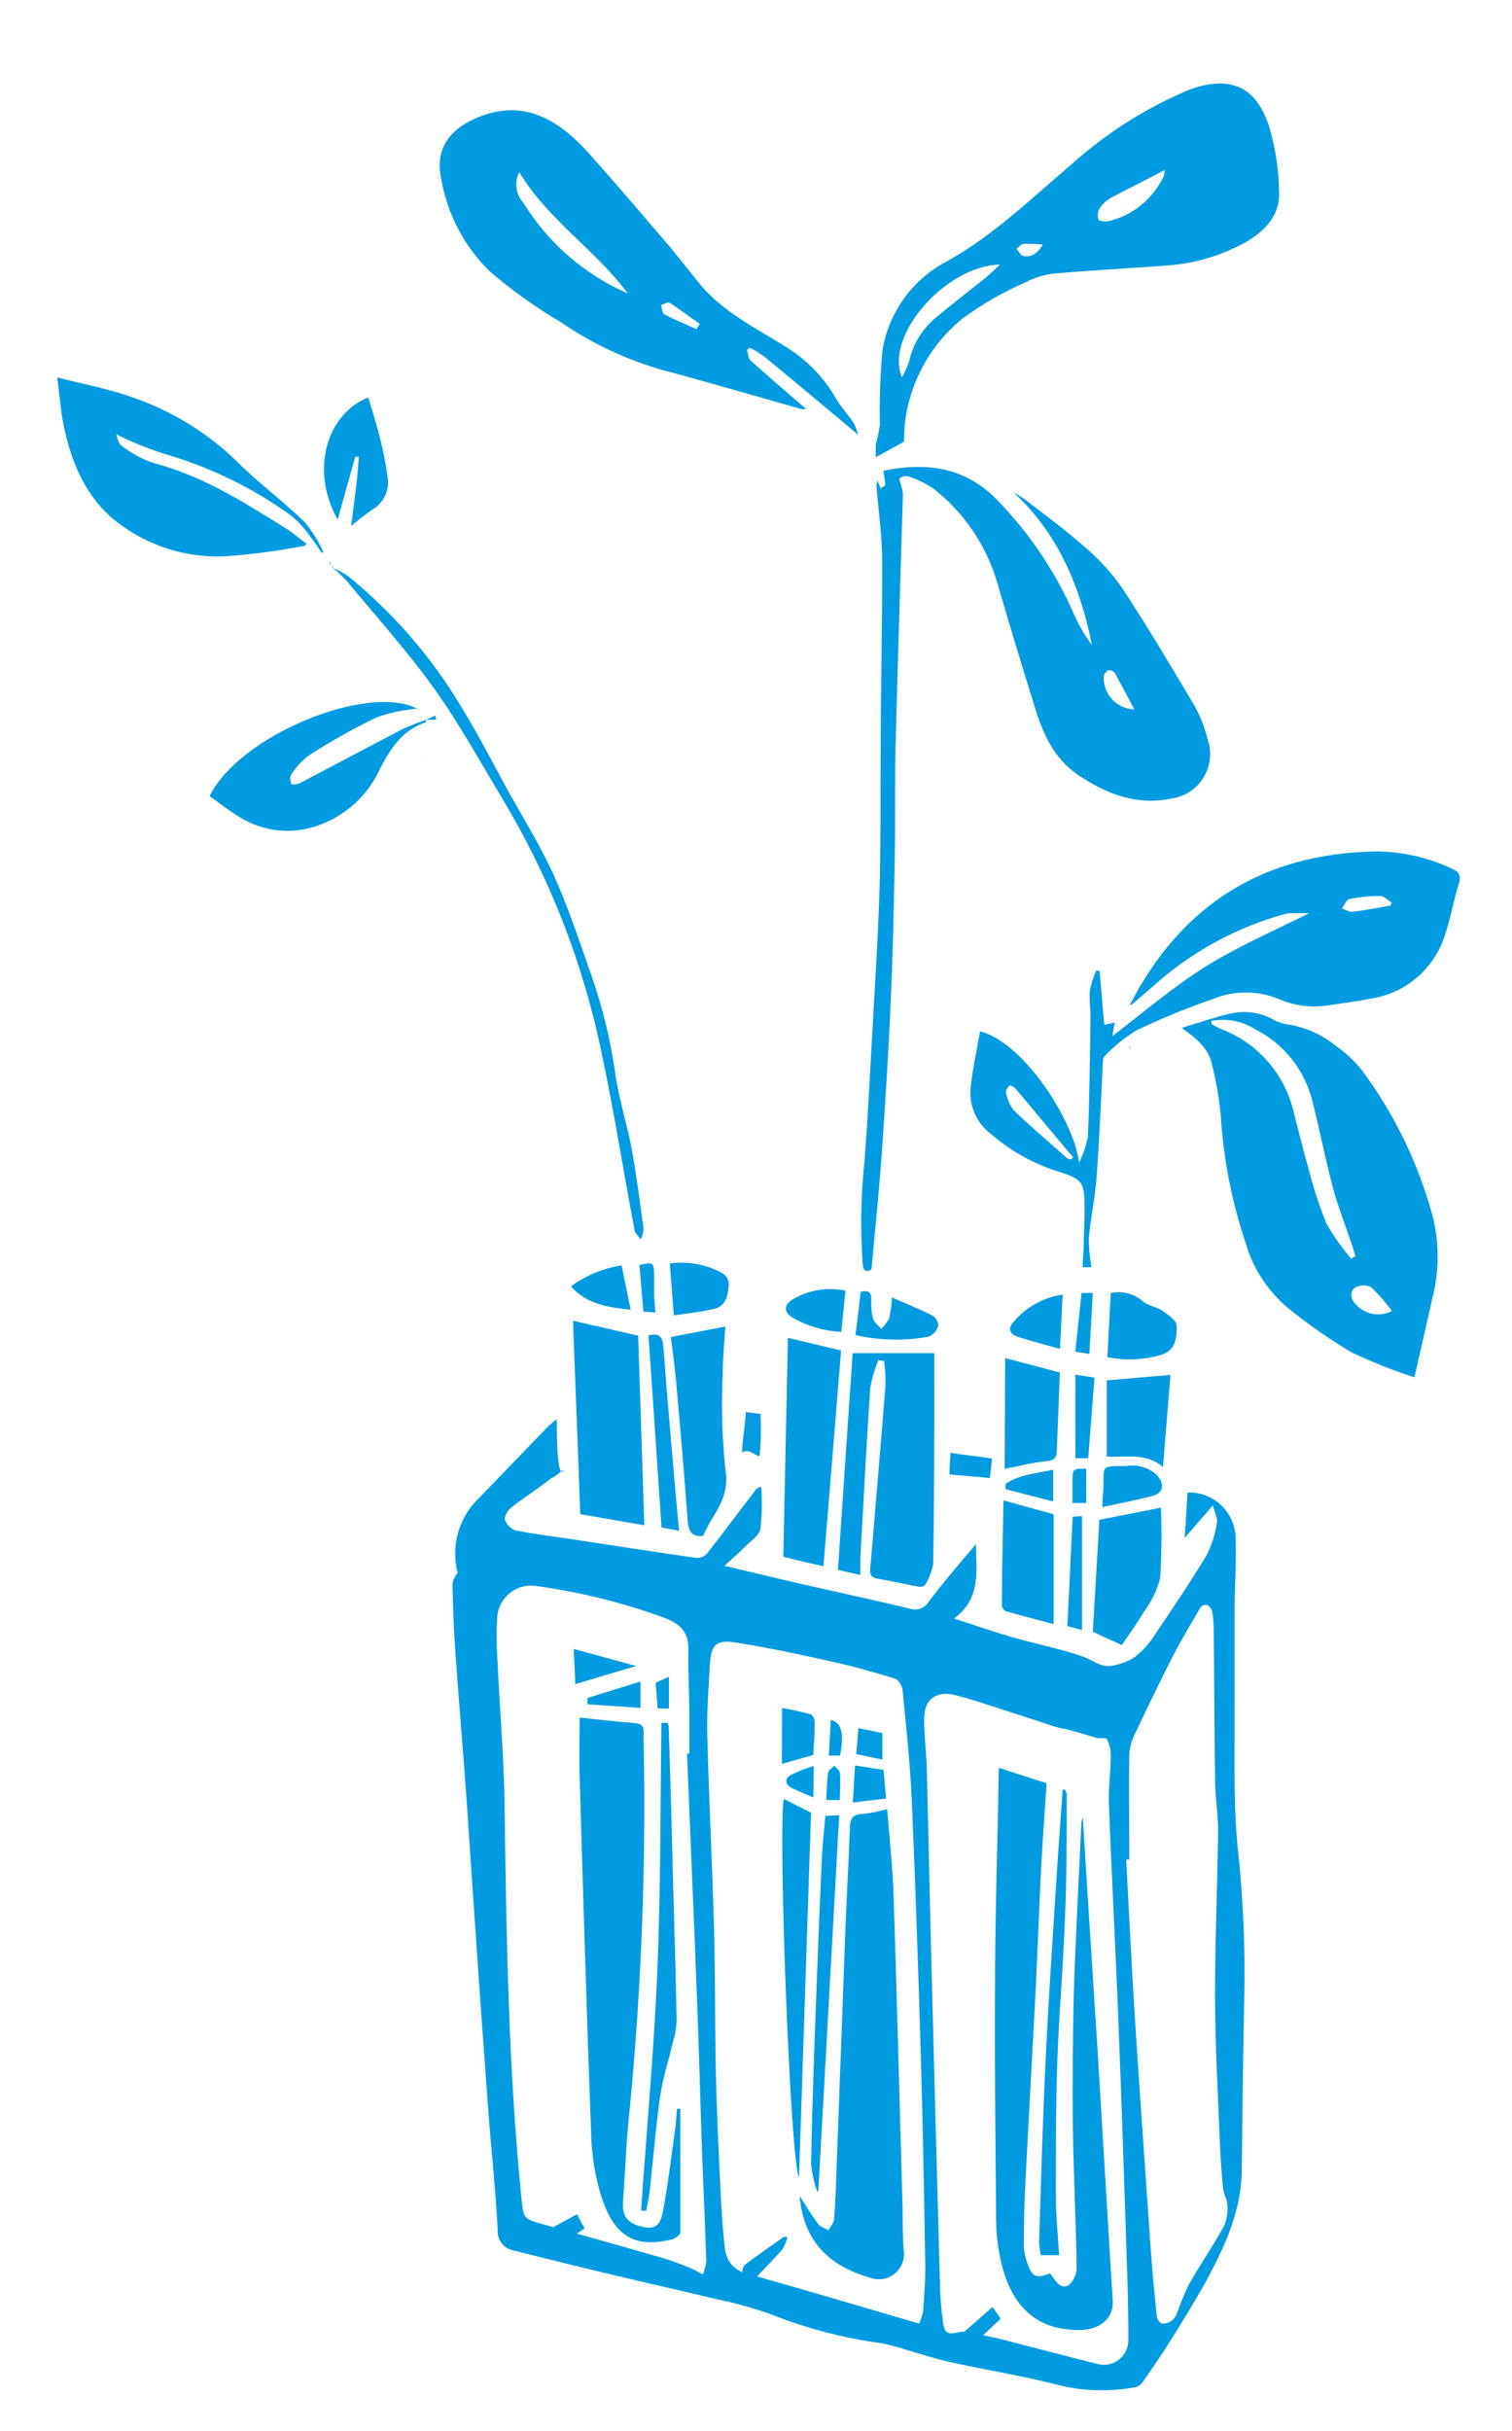 <svg width="89" height="143" viewBox="0 0 89 143" fill="none" xmlns="http://www.w3.org/2000/svg">
<path d="M66.443 109.389H66.29C66.462 112.539 66.609 115.688 66.811 118.838C67.094 123.313 67.425 127.794 67.732 132.269C67.824 133.6 67.953 134.925 68.094 136.251C68.094 136.417 68.272 136.664 68.401 136.688C68.608 136.699 68.813 136.636 68.978 136.51C69.113 136.4 69.215 136.255 69.273 136.09C69.474 135.519 69.705 134.96 69.966 134.414C70.635 133.237 71.403 132.115 72.059 130.931C72.22 130.542 72.283 130.118 72.243 129.699C72.243 129.372 72.022 129.082 71.992 128.725C71.9 127.812 71.838 126.876 71.802 125.969C71.691 123.128 71.525 120.286 71.519 117.445C71.519 114.19 71.66 110.942 71.703 107.694C71.703 106.757 71.538 105.845 71.525 104.877C71.482 101.9 71.476 98.916 71.445 95.939C71.448 95.545 71.413 95.15 71.341 94.762C71.317 94.682 71.275 94.609 71.218 94.547C71.162 94.485 71.093 94.436 71.016 94.405C70.947 94.4 70.877 94.413 70.814 94.442C70.751 94.472 70.696 94.516 70.654 94.571C70.089 95.545 69.506 96.513 68.996 97.511C68.248 98.966 67.542 100.445 66.842 101.924C66.637 102.306 66.511 102.725 66.474 103.157C66.437 105.241 66.474 107.324 66.474 109.401L66.443 109.389ZM62.607 101.703C62.228 101.616 61.855 101.505 61.49 101.37L58.943 100.544C58.028 100.254 57.101 99.927 56.199 99.712C55.143 99.441 54.413 99.958 54.401 101.025C54.388 102.091 54.523 103.034 54.554 104.039C54.646 107.614 54.714 111.182 54.806 114.757C54.973 121.332 55.149 127.907 55.333 134.482C55.347 135.16 55.4 135.837 55.493 136.51C55.603 137.292 55.745 137.354 56.512 137.181C56.639 137.154 56.771 137.154 56.899 137.181C57.605 137.323 58.31 137.453 59.01 137.625C60.851 138.094 62.693 138.593 64.577 139.055C64.795 139.118 65.025 139.129 65.247 139.086C65.47 139.043 65.68 138.948 65.859 138.809C66.038 138.67 66.183 138.49 66.28 138.284C66.377 138.079 66.424 137.853 66.418 137.625C66.418 136.392 66.398 135.16 66.357 133.927C66.191 128.934 66.032 123.942 65.835 118.949C65.67 114.702 65.436 110.455 65.277 106.208C65.234 105.234 65.375 104.254 65.381 103.274C65.383 102.936 65.306 102.602 65.154 102.3C65.105 102.202 64.737 102.3 64.54 102.233C64.111 102.091 62.736 101.703 62.589 101.678L62.607 101.703ZM54.106 136.676C54.209 136.445 54.288 136.203 54.339 135.955C54.401 135.036 54.48 134.106 54.462 133.2C54.394 129.144 54.327 125.094 54.204 121.038C54.057 116.003 53.891 110.967 53.67 105.931C53.578 103.786 53.345 101.653 53.136 99.514C53.136 99.237 52.903 98.812 52.694 98.75C51.43 98.356 50.153 98.004 48.864 97.721C47.023 97.308 45.181 96.919 43.303 96.624C42.155 96.439 41.855 96.759 41.787 97.912C41.707 99.311 41.597 100.716 41.634 102.116C41.726 105.814 41.922 109.555 42.026 113.278C42.106 116.151 42.075 119.023 42.137 121.908C42.186 124.145 42.29 126.376 42.401 128.608C42.462 129.84 42.524 131.147 42.689 132.398C42.741 132.732 42.894 133.042 43.128 133.285C43.362 133.528 43.666 133.692 43.997 133.754C47.354 134.697 50.693 135.69 54.106 136.688V136.676ZM40.431 103.157H40.578C40.578 102.436 40.578 101.709 40.578 100.988C40.578 99.656 40.492 98.319 40.523 96.987C40.523 95.89 39.909 95.471 39.019 95.138C36.585 94.255 34.065 93.635 31.5 93.289C30.974 93.225 30.445 93.372 30.027 93.699C29.609 94.026 29.338 94.506 29.272 95.033C29.221 95.854 29.221 96.678 29.272 97.499C29.407 100.408 29.665 103.317 29.701 106.227C29.8 113.901 29.922 121.568 30.683 129.212C30.812 130.537 30.806 130.531 32.034 130.863C34.366 131.505 36.691 132.16 39.007 132.83C39.58 133.005 40.143 133.211 40.694 133.446C40.928 133.539 41.149 133.68 41.376 133.797C41.478 133.545 41.544 133.279 41.572 133.008C41.505 130.777 41.394 128.54 41.314 126.308C41.222 123.615 41.155 120.921 41.05 118.228C40.86 113.192 40.645 108.162 40.437 103.126L40.431 103.157ZM56.113 95.2C57.426 95.619 58.531 96.007 59.654 96.328C61.011 96.716 62.41 96.987 63.742 97.45C64.319 97.647 64.829 98.128 65.492 97.98C65.954 97.903 66.397 97.733 66.793 97.48C67.224 97.145 67.597 96.741 67.898 96.285C68.966 94.707 70.028 93.129 71.016 91.501C71.32 90.903 71.527 90.26 71.63 89.597C71.685 89.338 71.513 89.03 71.396 88.555L69.733 90.466C69.794 89.523 69.85 88.654 69.905 87.797C70.269 87.784 70.632 87.844 70.973 87.974C71.314 88.104 71.625 88.301 71.889 88.554C72.153 88.807 72.363 89.11 72.509 89.446C72.654 89.781 72.731 90.143 72.734 90.509C72.777 91.902 72.679 93.301 72.673 94.701C72.673 97.222 72.673 99.743 72.673 102.257C72.673 104.452 72.636 106.652 72.87 108.828C73.185 111.769 73.308 114.728 73.238 117.685C73.158 121.032 73.14 124.385 73.091 127.738C73.054 129.951 72.201 131.918 71.194 133.816C70.5 135.123 69.709 136.38 68.929 137.638C68.401 138.494 67.824 139.32 67.247 140.146C67.151 140.28 67.013 140.378 66.854 140.424C65.269 140.722 63.638 140.661 62.079 140.245C60.078 139.739 58.028 139.413 56.009 138.969C55.119 138.778 54.253 138.488 53.375 138.242C52.882 138.072 52.378 137.938 51.865 137.841C49.597 137.531 47.375 136.943 45.249 136.09C44.221 135.736 43.171 135.45 42.106 135.234C40.222 134.778 38.325 134.358 36.441 133.908C34.366 133.415 32.296 132.908 30.229 132.386C29.948 132.336 29.695 132.181 29.523 131.953C29.35 131.724 29.269 131.439 29.296 131.153C29.155 128.552 28.86 125.963 28.683 123.362C28.247 117.482 27.848 111.602 27.455 105.721C27.246 102.818 26.995 99.909 26.792 97.006C26.7 95.736 26.663 94.466 26.633 93.197C26.665 92.948 26.772 92.716 26.939 92.531C26.733 91.745 26.743 90.917 26.969 90.136C27.195 89.356 27.628 88.651 28.222 88.099C29.556 86.714 30.892 85.329 32.23 83.945C32.347 83.821 32.488 83.723 32.77 83.476C32.77 85.325 32.869 87.008 33.182 86.478C33.133 86.435 32.568 86.965 32.5 86.922C32.23 87.125 31.954 87.335 31.678 87.538C31.138 87.927 30.567 88.29 30.057 88.716C29.867 88.87 29.665 89.233 29.726 89.412C29.779 89.552 29.861 89.68 29.967 89.786C30.073 89.892 30.2 89.975 30.34 90.028C31.494 90.256 32.666 90.392 33.832 90.571C36.22 90.934 38.614 91.31 41.008 91.649C41.123 91.652 41.237 91.629 41.343 91.583C41.449 91.538 41.544 91.47 41.621 91.384C42.579 90.152 43.506 88.919 44.445 87.686C44.532 87.567 44.662 87.487 44.807 87.464C44.864 88.286 44.85 89.111 44.764 89.93C44.696 90.318 44.199 90.645 43.874 90.971C43.549 91.298 43.15 91.643 42.646 92.112C44.34 92.512 45.795 92.864 47.256 93.197C49.337 93.671 51.424 94.121 53.504 94.614C53.711 94.696 53.939 94.702 54.15 94.632C54.361 94.562 54.541 94.421 54.658 94.232C55.548 93.055 56.5 91.951 57.445 90.836C57.445 92.346 57.813 94.01 56.119 95.243" fill="#009BE1"/>
<path d="M66.768 41.729C66.376 40.995 65.995 40.256 65.59 39.541C65.538 39.493 65.475 39.459 65.406 39.441C65.337 39.424 65.266 39.424 65.197 39.442C65.137 39.483 65.086 39.536 65.047 39.597C65.008 39.659 64.982 39.728 64.97 39.8C64.959 40.045 64.998 40.291 65.083 40.522C65.168 40.753 65.298 40.964 65.465 41.144C65.633 41.324 65.834 41.468 66.058 41.568C66.282 41.669 66.523 41.723 66.768 41.729ZM59.667 28.97C59.888 29.105 60.121 29.223 60.324 29.377C61.428 30.233 62.564 31.053 63.614 31.978C64.496 32.695 65.282 33.523 65.952 34.443C67.499 36.773 68.923 39.183 70.353 41.587C70.675 42.185 70.92 42.82 71.083 43.479C71.213 43.85 71.258 44.245 71.216 44.635C71.175 45.026 71.047 45.402 70.842 45.736C70.638 46.071 70.362 46.356 70.034 46.57C69.706 46.784 69.335 46.922 68.947 46.974C66.903 47.4 65.124 46.709 63.46 45.587C62.011 44.607 61.373 43.122 60.882 41.507C60.139 39.103 59.397 36.699 58.703 34.283C58.059 32.082 56.74 30.141 54.934 28.736C54.462 28.416 53.945 28.169 53.4 28.002C53.32 27.992 53.238 28 53.161 28.025C53.084 28.049 53.012 28.09 52.952 28.144C52.909 28.181 53.001 28.397 53.032 28.532C53.093 28.709 53.133 28.894 53.148 29.081C53.007 34.012 52.842 38.943 52.713 43.905C52.657 46.136 52.713 48.373 52.663 50.611C52.614 53.434 52.553 56.257 52.424 59.08C52.295 61.903 52.111 64.899 51.908 67.802C51.743 70.095 51.51 72.381 51.295 74.687C50.92 74.865 50.816 74.73 50.779 74.348C50.638 72.325 50.675 70.293 50.89 68.276C51.062 66.07 51.172 63.863 51.295 61.65C51.46 58.568 51.669 55.53 51.767 52.466C51.853 49.884 51.81 47.301 51.835 44.712C51.835 40.792 51.939 36.866 51.927 32.946C51.927 31.515 51.706 30.085 51.596 28.631C51.597 28.506 51.613 28.382 51.645 28.261C51.712 28.421 51.773 28.581 51.841 28.736L52.105 28.538C52.105 28.273 52.037 28.008 52.001 27.694C54.505 27.176 56.8 27.466 58.679 29.395C60.606 31.367 62.156 33.678 63.251 36.212C63.525 36.824 63.867 37.403 64.27 37.938C63.589 34.517 62.288 31.38 59.661 28.97H59.667Z" fill="#009BE1"/>
<path d="M81.929 77.127C81.565 76.619 81.154 76.147 80.701 75.716C80.549 75.64 80.38 75.605 80.21 75.614C80.04 75.622 79.876 75.675 79.732 75.765C79.406 76.055 79.541 76.505 79.873 76.801C80.137 77.065 80.477 77.24 80.845 77.298C81.213 77.357 81.591 77.297 81.923 77.127H81.929ZM79.505 74.046L79.787 73.898C79.726 73.701 79.664 73.503 79.597 73.281C79.216 72.147 78.768 71.025 78.461 69.873C78.001 68.165 77.675 66.421 77.234 64.714C77.004 63.819 76.586 62.984 76.008 62.265C75.43 61.546 74.705 60.96 73.882 60.547C73.11 60.058 72.181 59.886 71.286 60.066C71.323 60.183 71.323 60.245 71.347 60.257C71.512 60.361 71.684 60.452 71.863 60.528C72.93 60.929 73.88 61.589 74.63 62.45C75.38 63.311 75.906 64.345 76.159 65.46C76.442 66.557 76.706 67.66 77.025 68.751C77.301 69.851 77.654 70.93 78.081 71.981C78.493 72.705 78.974 73.389 79.517 74.021L79.505 74.046ZM69.567 60.461C70.611 60.153 71.47 59.844 72.36 59.641C73.195 59.433 74.077 59.531 74.846 59.918C75.104 60.083 75.392 60.194 75.693 60.245C76.785 60.396 77.813 60.848 78.664 61.552C79.235 61.945 79.744 62.423 80.174 62.969C82.056 65.507 83.454 68.372 84.298 71.42C84.734 73.059 84.734 74.785 84.298 76.425C83.973 77.916 83.623 79.396 83.255 81.023C81.998 80.615 80.767 80.128 79.572 79.562C78.369 78.852 77.217 78.059 76.123 77.189C74.767 76.165 73.781 74.727 73.311 73.09C72.505 70.678 72.016 68.171 71.857 65.632C71.762 64.609 71.587 63.595 71.335 62.599C71.132 61.663 70.433 61.089 69.549 60.461" fill="#009BE1"/>
<path d="M81.837 53.274L81.929 53.107C81.702 52.965 81.481 52.707 81.26 52.707C80.641 52.704 80.024 52.766 79.419 52.892C79.247 52.928 79.13 53.249 78.989 53.44C79.198 53.508 79.419 53.662 79.603 53.637C80.352 53.551 81.088 53.403 81.831 53.274H81.837ZM63.055 68.202L63.165 68.073C62.779 67.617 62.386 67.161 61.999 66.692C61.257 65.811 60.532 64.923 59.783 64.048C59.704 63.949 59.483 63.826 59.434 63.857C59.385 63.888 59.176 64.147 59.213 64.251C59.278 64.636 59.434 64.999 59.667 65.312C60.686 66.285 61.76 67.204 62.822 68.141C62.877 68.184 62.975 68.178 63.055 68.202ZM66.511 59.098C69.549 53.212 74.349 50.21 80.965 50.087C82.514 50.091 84.043 50.434 85.446 51.092C85.87 51.277 86.029 51.486 85.87 51.992C85.563 52.947 85.409 53.952 85.084 54.907C84.794 55.891 84.233 56.773 83.465 57.451C82.697 58.128 81.754 58.573 80.745 58.735C79.873 58.901 78.983 59.025 78.099 59.154C77.121 59.291 76.123 59.15 75.22 58.747C74.008 58.263 72.658 58.263 71.445 58.747C69.905 59.279 68.394 59.896 66.922 60.596C66.218 61.019 65.575 61.537 65.013 62.137C64.903 62.236 64.921 62.507 64.909 62.698C64.792 64.886 64.712 67.074 64.546 69.256C64.461 70.458 64.197 71.642 64.092 72.838C64.09 73.41 64.142 73.982 64.246 74.545H63.73C63.73 74.12 63.773 73.737 63.785 73.349C63.785 72.69 63.841 72.036 63.841 71.377C63.841 69.484 63.841 69.392 62.036 68.837C60.685 68.375 59.435 67.657 58.353 66.723C57.942 66.422 57.613 66.021 57.398 65.557C57.183 65.094 57.09 64.583 57.126 64.073C57.23 62.938 57.494 61.81 57.69 60.67C60.311 61.348 63.251 66.014 63.515 68.4C63.761 67.909 63.937 67.386 64.037 66.846C64.135 64.529 64.154 62.211 64.191 59.894C64.191 59.345 64.105 58.79 64.154 58.254C64.237 57.851 64.364 57.458 64.534 57.083L64.725 57.126C64.817 58.168 64.909 59.203 65.001 60.282L65.615 60.153C65.572 60.405 65.528 60.658 65.473 60.954C67.315 59.542 69.039 58.069 70.924 56.886C72.808 55.702 74.871 54.815 77.062 53.718C76.54 53.718 76.221 53.718 75.895 53.718C75.768 53.729 75.642 53.756 75.521 53.798C72.942 54.525 70.542 55.784 68.475 57.496C67.861 58.02 67.247 58.568 66.597 59.111L66.511 59.098Z" fill="#009BE1"/>
<path d="M40.995 19.367L41.185 19.046C40.572 18.633 40.025 18.202 39.418 17.813C39.32 17.752 39.08 17.893 38.908 17.943C38.97 18.128 38.976 18.424 39.099 18.491C39.712 18.812 40.363 19.077 40.995 19.36V19.367ZM36.95 17.259C35.06 14.701 32.261 12.944 30.561 10.121C30.415 10.412 30.36 10.742 30.404 11.065C30.447 11.389 30.588 11.691 30.806 11.933C32.266 14.296 34.41 16.154 36.95 17.259ZM47.471 24.039C47.39 24.065 47.304 24.078 47.219 24.076C44.439 23.293 41.664 22.479 38.878 21.733C36.781 21.12 34.795 20.178 32.991 18.941C31.528 18.076 30.142 17.086 28.848 15.983C27.326 14.505 26.314 12.576 25.963 10.479C25.632 8.882 26.338 7.711 27.909 7.002C30.518 5.825 32.605 6.731 34.661 9.018C36.275 10.824 37.846 12.673 39.424 14.51C40.038 15.255 40.651 16.044 41.265 16.796C42.597 18.356 44.42 19.262 46.114 20.316C47.384 21.061 48.441 22.122 49.183 23.398C49.478 23.928 49.914 24.378 50.251 24.889C50.364 25.107 50.452 25.337 50.515 25.574C48.674 24.039 46.832 22.492 44.991 20.975C44.72 20.781 44.435 20.608 44.138 20.458L43.972 20.581C44.033 20.784 44.033 21.049 44.169 21.197C45.249 22.171 46.354 23.114 47.459 24.064L47.471 24.039Z" fill="#009BE1"/>
<path d="M61.379 14.386C61.008 14.351 60.635 14.337 60.262 14.343C60.109 14.343 59.974 14.54 59.833 14.639C59.961 14.781 60.072 15.015 60.219 15.052C60.753 15.163 61.097 14.867 61.379 14.386ZM68.555 9.998C67.425 10.614 66.4 11.095 65.394 11.637C65.127 11.787 64.899 11.998 64.731 12.254C64.673 12.351 64.637 12.46 64.625 12.572C64.612 12.685 64.623 12.799 64.657 12.907C64.694 13.006 65.044 13.055 65.228 13.018C65.942 12.852 66.608 12.524 67.177 12.061C67.746 11.597 68.202 11.01 68.512 10.343C68.538 10.232 68.553 10.118 68.555 10.004V9.998ZM53.075 22.233C53.251 21.92 53.398 21.592 53.517 21.253C53.725 20.297 54.233 19.433 54.965 18.787C55.959 17.949 56.997 17.154 58.034 16.322C58.28 16.118 58.507 15.89 58.857 15.564C55.665 15.637 52.05 19.743 53.093 22.202L53.075 22.233ZM53.253 25.962L51.559 26.893C51.54 26.632 51.54 26.37 51.559 26.11C51.657 25.745 51.735 25.374 51.792 25C51.76 23.536 51.811 22.07 51.945 20.612C52.127 19.502 52.564 18.45 53.223 17.54C53.881 16.63 54.743 15.888 55.739 15.373C58.482 13.844 60.71 11.674 63.067 9.671C65.067 7.871 67.348 6.413 69.819 5.356C70.12 5.23 70.429 5.127 70.746 5.048C72.808 4.561 73.999 5.406 74.674 7.347C75.073 8.643 75.279 9.991 75.288 11.348C75.343 12.704 74.398 13.628 73.318 14.251C71.886 15.045 70.297 15.512 68.665 15.619C66.468 15.786 64.27 15.896 62.079 16.087C61.492 16.148 60.921 16.319 60.397 16.593C59.08 17.163 57.831 17.878 56.672 18.726C54.776 20.253 53.553 22.466 53.265 24.889C53.228 25.235 53.228 25.586 53.204 25.987" fill="#009BE1"/>
<path d="M18.936 32.526C18.733 32.203 18.514 31.89 18.279 31.589C17.952 31.107 17.557 30.675 17.106 30.307C14.838 28.677 12.307 27.451 9.624 26.683C8.67 26.372 7.738 25.993 6.838 25.549C6.924 25.746 6.967 26.091 7.145 26.209C7.701 26.644 8.322 26.987 8.986 27.226C11.889 27.965 14.363 29.543 16.855 31.102C17.272 31.361 17.64 31.688 18.046 31.996C17.953 32.083 17.941 32.107 17.923 32.107C16.391 32.403 14.844 32.609 13.289 32.724C10.952 32.84 8.652 32.104 6.813 30.652C5.033 29.216 4.192 27.201 3.744 25.006C3.572 24.156 3.511 23.281 3.37 22.202C4.984 22.621 6.439 22.88 7.844 23.392C10.145 24.183 12.241 25.478 13.982 27.182C15.21 28.415 16.665 29.481 17.929 30.708C18.375 31.24 18.744 31.831 19.028 32.465L18.966 32.526" fill="#009BE1"/>
<path d="M51.7 80.031C51.48 80.558 51.32 81.108 51.221 81.67C51 84.986 50.828 88.309 50.644 91.625C50.644 91.951 50.644 92.278 50.644 92.648L49.324 92.352C49.613 88.037 49.901 83.797 50.19 79.599H54.996V80.561C54.996 84.37 54.996 88.185 54.928 91.995C54.853 92.433 54.692 92.852 54.456 93.227C54.419 93.308 54.192 93.363 54.069 93.338C53.259 93.19 52.449 92.999 51.614 92.858C51.166 92.784 51.209 92.475 51.233 92.173C51.534 88.598 51.847 85.023 52.123 81.448C52.13 80.985 52.104 80.521 52.044 80.061L51.681 80.012" fill="#009BE1"/>
<path d="M25.08 42.339C25.08 42.395 25.08 42.493 25.024 42.505C23.668 42.956 22.986 44.047 22.36 45.236C21.962 46.114 21.366 46.888 20.621 47.497C19.876 48.106 19.001 48.535 18.064 48.749C16.75 49.038 15.375 48.818 14.215 48.133C13.559 47.751 12.957 47.27 12.337 46.833C14.117 43.227 21.642 40.194 24.552 41.686C23.751 41.757 22.962 41.925 22.201 42.185C20.811 42.854 19.464 43.61 18.168 44.447C17.748 44.767 17.39 45.162 17.113 45.612C17.033 45.723 17.113 45.963 17.149 46.142C17.307 46.152 17.465 46.133 17.616 46.087C19.66 45.014 21.698 43.929 23.754 42.863C24.187 42.668 24.629 42.495 25.08 42.345V42.339Z" fill="#009BE1"/>
<path d="M37.926 89.726L34.158 89.073C34.01 85.235 33.867 81.442 33.728 77.695L37.564 78.57C37.681 82.169 37.803 85.899 37.926 89.726Z" fill="#009BE1"/>
<path d="M46.108 91.569C46.198 87.234 46.288 82.944 46.378 78.699L49.509 79.445C49.165 83.624 48.821 87.846 48.471 92.136L47.299 91.871C46.875 91.773 46.458 91.662 46.108 91.569Z" fill="#009BE1"/>
<path d="M39.492 78.65L42.695 78.034C42.646 78.897 42.542 79.827 42.542 80.758C42.447 82.66 42.501 84.566 42.702 86.46C42.904 87.692 42.431 88.518 41.867 89.424C41.683 89.72 41.541 90.041 41.376 90.355C40.762 90.417 40.523 90.121 40.48 89.492C40.283 86.768 40.044 84.049 39.804 81.331C39.725 80.425 39.596 79.519 39.492 78.65Z" fill="#009BE1"/>
<path d="M19.605 33.408C19.905 33.54 20.195 33.697 20.47 33.876C23.124 36.023 25.381 38.623 27.136 41.556C28.118 43.153 28.977 44.817 29.886 46.487C30.849 48.219 31.917 49.927 32.727 51.776C33.538 53.625 34.158 55.53 34.827 57.428C35.475 59.28 35.94 61.192 36.214 63.136C36.422 64.627 36.901 66.076 37.178 67.561C37.454 69.047 37.669 70.717 37.883 72.295C37.865 72.509 37.809 72.718 37.718 72.912C37.589 72.72 37.386 72.554 37.349 72.351C36.68 68.806 36.122 65.244 35.367 61.718C34.263 56.494 32.292 51.493 29.536 46.925C28.235 44.755 27.007 42.53 25.564 40.515C23.987 38.314 22.164 36.292 20.439 34.209C20.176 33.925 19.895 33.657 19.598 33.408H19.605Z" fill="#009BE1"/>
<path d="M66.032 96.772L64.326 95.989C64.454 93.794 64.583 91.557 64.712 89.4L68.334 88.691C68.393 90.073 68.379 91.458 68.291 92.839C68.103 93.558 67.775 94.232 67.327 94.824C66.91 95.526 66.418 96.192 66.032 96.772Z" fill="#009BE1"/>
<path d="M59.065 88.259L62.018 89.079V95.539C61.017 95.274 60.096 95.033 59.188 94.775C59.129 94.74 59.078 94.692 59.041 94.634C59.004 94.576 58.98 94.51 58.973 94.442C58.973 92.371 59.035 90.3 59.065 88.278" fill="#009BE1"/>
<path d="M59.163 79.889L62.386 80.74C62.325 82.299 62.263 83.821 62.208 85.301C62.208 85.701 62.091 85.917 61.594 85.954C60.802 86.028 60.023 86.238 59.139 86.404L59.163 79.889Z" fill="#009BE1"/>
<path d="M20.685 30.819C20.795 29.956 20.906 29.093 21.01 28.23C21.059 27.78 21.084 27.324 21.121 26.868H20.912L19.875 30.566C18.199 27.595 19.304 24.285 21.679 23.385C21.9 24.144 22.152 24.902 22.342 25.672C22.554 26.483 22.716 27.307 22.827 28.138C22.874 28.504 22.811 28.875 22.645 29.205C22.48 29.534 22.221 29.807 21.9 29.987C21.477 30.283 21.072 30.603 20.672 30.936L20.685 30.819Z" fill="#009BE1"/>
<path d="M68.892 80.9C68.757 82.582 68.616 84.382 68.456 86.299C67.437 85.424 66.259 85.757 65.148 85.683V81.202L68.892 80.881" fill="#009BE1"/>
<path d="M65.185 79.815C65.252 78.514 65.314 77.3 65.381 76.067C65.702 75.996 66.034 75.999 66.353 76.076C66.672 76.153 66.969 76.302 67.223 76.511C67.529 76.813 68.064 76.856 68.45 77.127C68.837 77.399 69.26 77.695 69.26 77.99C69.26 78.607 69.26 79.365 68.438 79.673C67.386 79.999 66.269 80.054 65.191 79.834" fill="#009BE1"/>
<path d="M38.172 78.564C38.786 78.397 39 78.613 39.05 79.236C39.277 82.317 39.559 85.399 39.823 88.481C39.866 88.981 39.921 89.474 39.976 90.047L38.939 89.856C38.687 86.077 38.43 82.33 38.172 78.539" fill="#009BE1"/>
<path d="M39.669 77.405C39.577 76.271 39.504 75.322 39.424 74.323C40.499 74.176 41.593 74.381 42.542 74.909C42.645 74.976 42.731 75.067 42.793 75.174C42.855 75.281 42.891 75.401 42.898 75.525C42.861 76.141 42.769 76.813 42.045 76.992C41.321 77.171 40.486 77.251 39.669 77.38" fill="#009BE1"/>
<path d="M50.675 75.993C51.19 75.864 51.289 76.061 51.289 76.456C51.263 76.826 51.296 77.199 51.387 77.559C51.454 77.793 51.706 77.972 51.872 78.175C52.058 77.995 52.215 77.787 52.338 77.559C52.429 77.154 52.485 76.741 52.504 76.326C53.351 76.696 54.143 77.017 54.904 77.399C55.076 77.491 55.278 77.849 55.223 78.015C55.181 78.155 55.108 78.283 55.009 78.39C54.91 78.497 54.788 78.579 54.652 78.632C53.228 78.888 51.767 78.856 50.356 78.539C50.46 77.707 50.558 76.9 50.656 76.074" fill="#009BE1"/>
<path d="M49.766 75.932C49.68 76.745 49.607 77.516 49.521 78.348C48.511 78.302 47.526 78.014 46.648 77.51C46.127 77.177 46.133 76.782 46.648 76.443C47.596 75.879 48.721 75.697 49.797 75.932" fill="#009BE1"/>
<path d="M64.89 88.611C64.89 88.081 64.945 87.779 64.952 87.477C64.982 86.201 64.78 86.244 66.271 86.244C66.589 86.185 66.916 86.2 67.227 86.287C67.539 86.373 67.827 86.529 68.07 86.743C68.536 87.224 68.536 87.779 67.904 87.976C66.959 88.241 65.983 88.413 64.89 88.654" fill="#009BE1"/>
<path d="M62.41 79.359C61.594 79.125 60.778 78.909 59.955 78.656C59.415 78.484 59.298 78.145 59.679 77.738C60.413 76.877 61.434 76.314 62.552 76.154C62.502 77.22 62.447 78.255 62.392 79.359" fill="#009BE1"/>
<path d="M37.122 77.047C35.858 76.9 34.593 76.77 33.605 75.673C34.486 75.026 35.509 74.603 36.588 74.44C36.772 75.334 36.944 76.16 37.122 77.035" fill="#009BE1"/>
<path d="M63.3 80.869L64.424 81.041C64.301 82.626 64.178 84.179 64.055 85.781H63.3V80.869Z" fill="#009BE1"/>
<path d="M63.687 95.884L62.828 95.656C62.932 93.529 63.036 91.403 63.141 89.221L63.687 89.184V95.884Z" fill="#009BE1"/>
<path d="M61.993 86.478V88.327L59.188 87.6V87.298C60.011 86.718 61.029 86.681 61.999 86.453" fill="#009BE1"/>
<path d="M43.898 83.063L44.764 83.174C44.808 83.978 44.794 84.783 44.721 85.584C44.678 85.868 44.107 85.103 43.678 85.455C43.733 84.222 43.849 84.16 43.898 83.063Z" fill="#009BE1"/>
<path d="M63.294 79.513C63.423 78.28 63.54 77.201 63.663 76.061H64.326C64.258 77.245 64.191 78.41 64.123 79.648L63.294 79.513Z" fill="#009BE1"/>
<path d="M37.65 74.409C38.436 74.231 38.491 74.267 38.503 74.983C38.503 75.359 38.503 75.728 38.503 76.098C38.503 76.468 38.552 76.788 38.583 77.208L37.871 77.158C37.791 76.222 37.711 75.309 37.638 74.409" fill="#009BE1"/>
<path d="M63.939 86.392V88.413H63.129C63.129 87.963 63.129 87.495 63.129 87.02C63.129 86.404 63.215 86.373 63.939 86.404" fill="#009BE1"/>
<path d="M58.39 85.812C58.347 86.219 58.31 86.564 58.267 86.953C57.844 86.885 56.297 86.792 55.886 86.725C55.886 86.293 55.929 85.892 55.953 85.455C56.389 85.566 57.948 85.701 58.409 85.812" fill="#009BE1"/>
<path d="M25.08 42.339L25.62 42.093C25.62 42.173 25.663 42.259 25.687 42.339H25.08Z" fill="#009BE1"/>
<path d="M66.155 59.647L66.271 59.382C66.228 59.468 66.191 59.561 66.148 59.647H66.155Z" fill="#009BE1"/>
<path d="M59.661 28.97L59.697 29.001H59.667V28.97" fill="#009BE1"/>
<path d="M65.762 60.041L65.885 59.918L65.756 60.054" fill="#009BE1"/>
<path d="M19.463 33.211C19.463 33.13 19.42 33.056 19.402 32.983C19.402 33.056 19.402 33.13 19.433 33.204" fill="#009BE1"/>
<path d="M53.596 25.765C53.627 25.795 53.658 25.832 53.596 25.765C53.596 25.832 53.596 25.765 53.596 25.765Z" fill="#009BE1"/>
<path d="M50.687 25.71H50.743L50.706 25.654" fill="#009BE1"/>
<path d="M50.515 25.598L50.687 25.709L50.515 25.604" fill="#009BE1"/>
<path d="M47.477 24.039L47.465 24.076L47.471 24.039H47.477Z" fill="#009BE1"/>
<path d="M19.598 33.408L19.47 33.204L19.629 33.402" fill="#009BE1"/>
<path d="M25.061 44.41L25.092 44.416L25.08 44.379L25.061 44.41Z" fill="#009BE1"/>
<path d="M65.885 62.384L66.007 62.254L65.872 62.384H65.885Z" fill="#009BE1"/>
<path d="M66.406 61.712L66.517 61.564L66.554 61.607L66.394 61.706L66.406 61.712Z" fill="#009BE1"/>
<path d="M66.29 61.847C66.333 61.804 66.382 61.761 66.425 61.712L66.29 61.841V61.847Z" fill="#009BE1"/>
<path d="M66.007 62.254L66.155 62.112L66.02 62.242L66.007 62.254Z" fill="#009BE1"/>
<path d="M65.621 62.643L65.762 62.507L65.627 62.636L65.621 62.643Z" fill="#009BE1"/>
<path d="M40.044 124.102C40.044 126.512 40.044 128.916 40.044 131.326C40.044 131.461 39.761 131.677 39.577 131.726C37.417 132.269 36.189 131.603 35.41 129.261C35.03 128.047 34.823 126.785 34.796 125.513C34.532 118.53 34.33 111.54 34.121 104.556C34.084 103.354 34.121 102.153 34.121 101.037C35.133 101.142 36.257 101.277 37.374 101.364C37.748 101.394 37.889 101.53 37.883 101.875C37.883 101.986 37.883 102.097 37.883 102.208C38.041 109.503 37.769 116.802 37.067 124.065C36.864 125.914 36.797 127.763 36.668 129.612C36.619 130.401 37.006 130.845 37.896 131.011C38.509 131.129 38.859 130.95 39.013 130.13C39.326 128.478 39.522 126.808 39.755 125.137C39.804 124.78 39.817 124.416 39.847 124.052H40.056" fill="#009BE1"/>
<path d="M38.939 101.345H39.289C39.323 101.409 39.348 101.477 39.362 101.548C39.457 104.593 39.543 107.636 39.62 110.677C39.694 113.414 39.78 116.151 39.829 118.887C39.808 119.305 39.736 119.72 39.614 120.12C39.362 121.205 39 122.271 38.853 123.368C38.589 125.217 38.448 127.067 38.239 128.916C38.196 129.304 38.104 129.686 38.031 130.068L37.736 130.031C38.067 125.273 38.503 120.521 38.7 115.756C38.896 110.991 38.865 106.214 38.933 101.388" fill="#009BE1"/>
<path d="M37.441 98.004L33.857 99.071C33.857 98.516 33.802 97.838 33.765 97L37.441 98.004Z" fill="#009BE1"/>
<path d="M34.569 99.89L37.699 98.916V100.47L34.581 100.254C34.581 100.125 34.581 99.995 34.581 99.872" fill="#009BE1"/>
<path d="M31.88 131.387L33.967 130.253L34.409 131.092C33.795 131.498 33.182 131.918 32.568 132.269C32.249 132.448 31.917 132.404 31.899 131.911C31.899 131.714 31.899 131.517 31.899 131.387" fill="#009BE1"/>
<path d="M39.375 100.501H38.712C38.669 99.977 38.632 99.484 38.595 98.99L39.375 98.639V100.501Z" fill="#009BE1"/>
<path d="M47.078 129.193C47.428 129.742 47.765 130.303 48.152 130.82C48.287 130.999 48.557 131.073 48.766 131.196C48.883 130.974 49.079 130.765 49.097 130.543C49.177 129.538 49.208 128.527 49.245 127.523C49.423 122.82 49.588 118.111 49.766 113.408C49.84 111.46 49.957 109.518 50.024 107.571C50.024 107.034 50.147 106.72 50.773 106.708C51.263 106.656 51.748 106.561 52.221 106.424C52.35 108.113 52.541 109.765 52.596 111.423C52.798 117.587 52.952 123.75 53.13 129.957C53.13 130.79 53.13 131.634 53.204 132.423C53.231 132.663 53.2 132.906 53.114 133.131C53.027 133.356 52.886 133.556 52.705 133.715C52.524 133.873 52.307 133.985 52.073 134.04C51.839 134.095 51.595 134.092 51.362 134.032C49.042 133.384 47.317 132.084 47.066 129.162" fill="#009BE1"/>
<path d="M46.133 105.82L47.741 106.634C47.508 113.734 47.268 120.81 47.029 128.114C46.495 126.882 45.801 107.614 46.133 105.808" fill="#009BE1"/>
<path d="M48.109 128.94C47.919 128.403 47.796 127.844 47.741 127.276C47.808 123.868 47.931 120.459 48.06 117.044C48.154 114.451 48.261 111.852 48.379 109.247C48.416 108.464 48.514 107.681 48.582 106.825L49.398 106.782C48.987 114.178 48.582 121.525 48.17 128.873L48.103 128.94" fill="#009BE1"/>
<path d="M46.035 100.47C46.581 100.581 47.152 100.679 47.704 100.84C47.833 100.877 47.968 101.154 47.962 101.32C47.962 101.937 47.907 102.584 47.87 103.237L46.028 103.761L46.035 100.47Z" fill="#009BE1"/>
<path d="M50.331 103.854L52.007 104.119C52.056 104.637 52.105 105.154 52.16 105.795L50.196 106.036C50.245 105.284 50.282 104.606 50.331 103.854Z" fill="#009BE1"/>
<path d="M46.347 131.603C46.284 131.864 46.181 132.114 46.041 132.343C45.427 133.015 44.813 133.643 44.199 134.303C44.031 134.514 43.883 134.741 43.757 134.981C43.757 134.5 43.696 134.038 43.696 133.576C43.699 133.506 43.715 133.437 43.745 133.373C43.774 133.31 43.816 133.253 43.868 133.206C44.611 132.657 45.372 132.127 46.127 131.591H46.335" fill="#009BE1"/>
<path d="M50.398 103.188C50.435 102.707 50.478 102.22 50.527 101.659L51.939 101.949V103.509L50.398 103.188Z" fill="#009BE1"/>
<path d="M47.876 105.74C47.36 105.512 46.961 105.358 46.587 105.167C46.212 104.976 46.157 104.618 46.587 104.39C47.012 104.188 47.451 104.017 47.9 103.878L47.876 105.74Z" fill="#009BE1"/>
<path d="M48.637 105.888C48.668 105.339 48.668 104.815 48.741 104.298C48.741 104.143 48.974 104.014 49.103 103.872C49.22 104.008 49.429 104.137 49.435 104.285C49.478 104.809 49.435 105.333 49.435 105.888H48.637Z" fill="#009BE1"/>
<path d="M48.901 101.173C49.558 101.333 49.693 102.011 49.447 103.274H48.79C48.827 102.584 48.864 101.906 48.901 101.173Z" fill="#009BE1"/>
<path d="M58.777 103.989L61.606 104.902C61.502 106.529 61.379 108.125 61.293 109.716C61.171 112.076 61.091 114.443 60.974 116.804C60.778 120.65 60.557 124.496 60.36 128.342C60.299 129.575 60.266 130.808 60.262 132.041C60.276 132.435 60.355 132.825 60.495 133.193C60.759 133.952 61.017 134.044 61.772 133.742C61.812 133.762 61.847 133.789 61.877 133.822C62.128 134.186 62.429 134.679 62.883 134.438C63.04 134.307 63.165 134.141 63.25 133.955C63.335 133.768 63.377 133.565 63.374 133.36C63.331 130.623 63.19 127.886 63.153 125.15C63.116 122.561 63.153 119.972 63.202 117.389C63.307 114.018 63.497 110.652 63.65 107.281C63.652 107.155 63.681 107.03 63.736 106.917C63.822 108.269 63.906 109.619 63.988 110.967C64.192 114.164 64.397 117.359 64.602 120.551C64.9 125.482 65.199 130.424 65.498 135.375C65.559 136.368 64.737 137.052 63.583 137.064C60.624 137.101 59.323 135.215 58.832 132.614C58.714 132.004 58.648 131.386 58.636 130.765C58.599 126.253 58.544 121.735 58.568 117.205C58.568 112.822 58.715 108.44 58.795 103.983" fill="#009BE1"/>
<path d="M62.668 105.247C62.711 105.358 62.797 105.463 62.791 105.567C62.791 108.125 62.791 110.689 62.668 113.247C62.57 115.953 62.318 118.659 62.233 121.371C62.147 124.083 62.147 126.623 62.153 129.249C62.153 130.383 62.276 131.511 62.343 132.663H61.269C61.214 132.42 61.179 132.173 61.164 131.924C61.281 128.275 61.379 124.62 61.557 120.971C61.735 117.322 61.981 113.765 62.208 110.165C62.312 108.538 62.441 106.911 62.552 105.29L62.668 105.247Z" fill="#009BE1"/>
<path d="M56.543 138.63V137.36L58.421 135.714C58.58 135.936 58.752 136.177 58.9 136.399L56.543 138.63Z" fill="#009BE1"/>
</svg>
